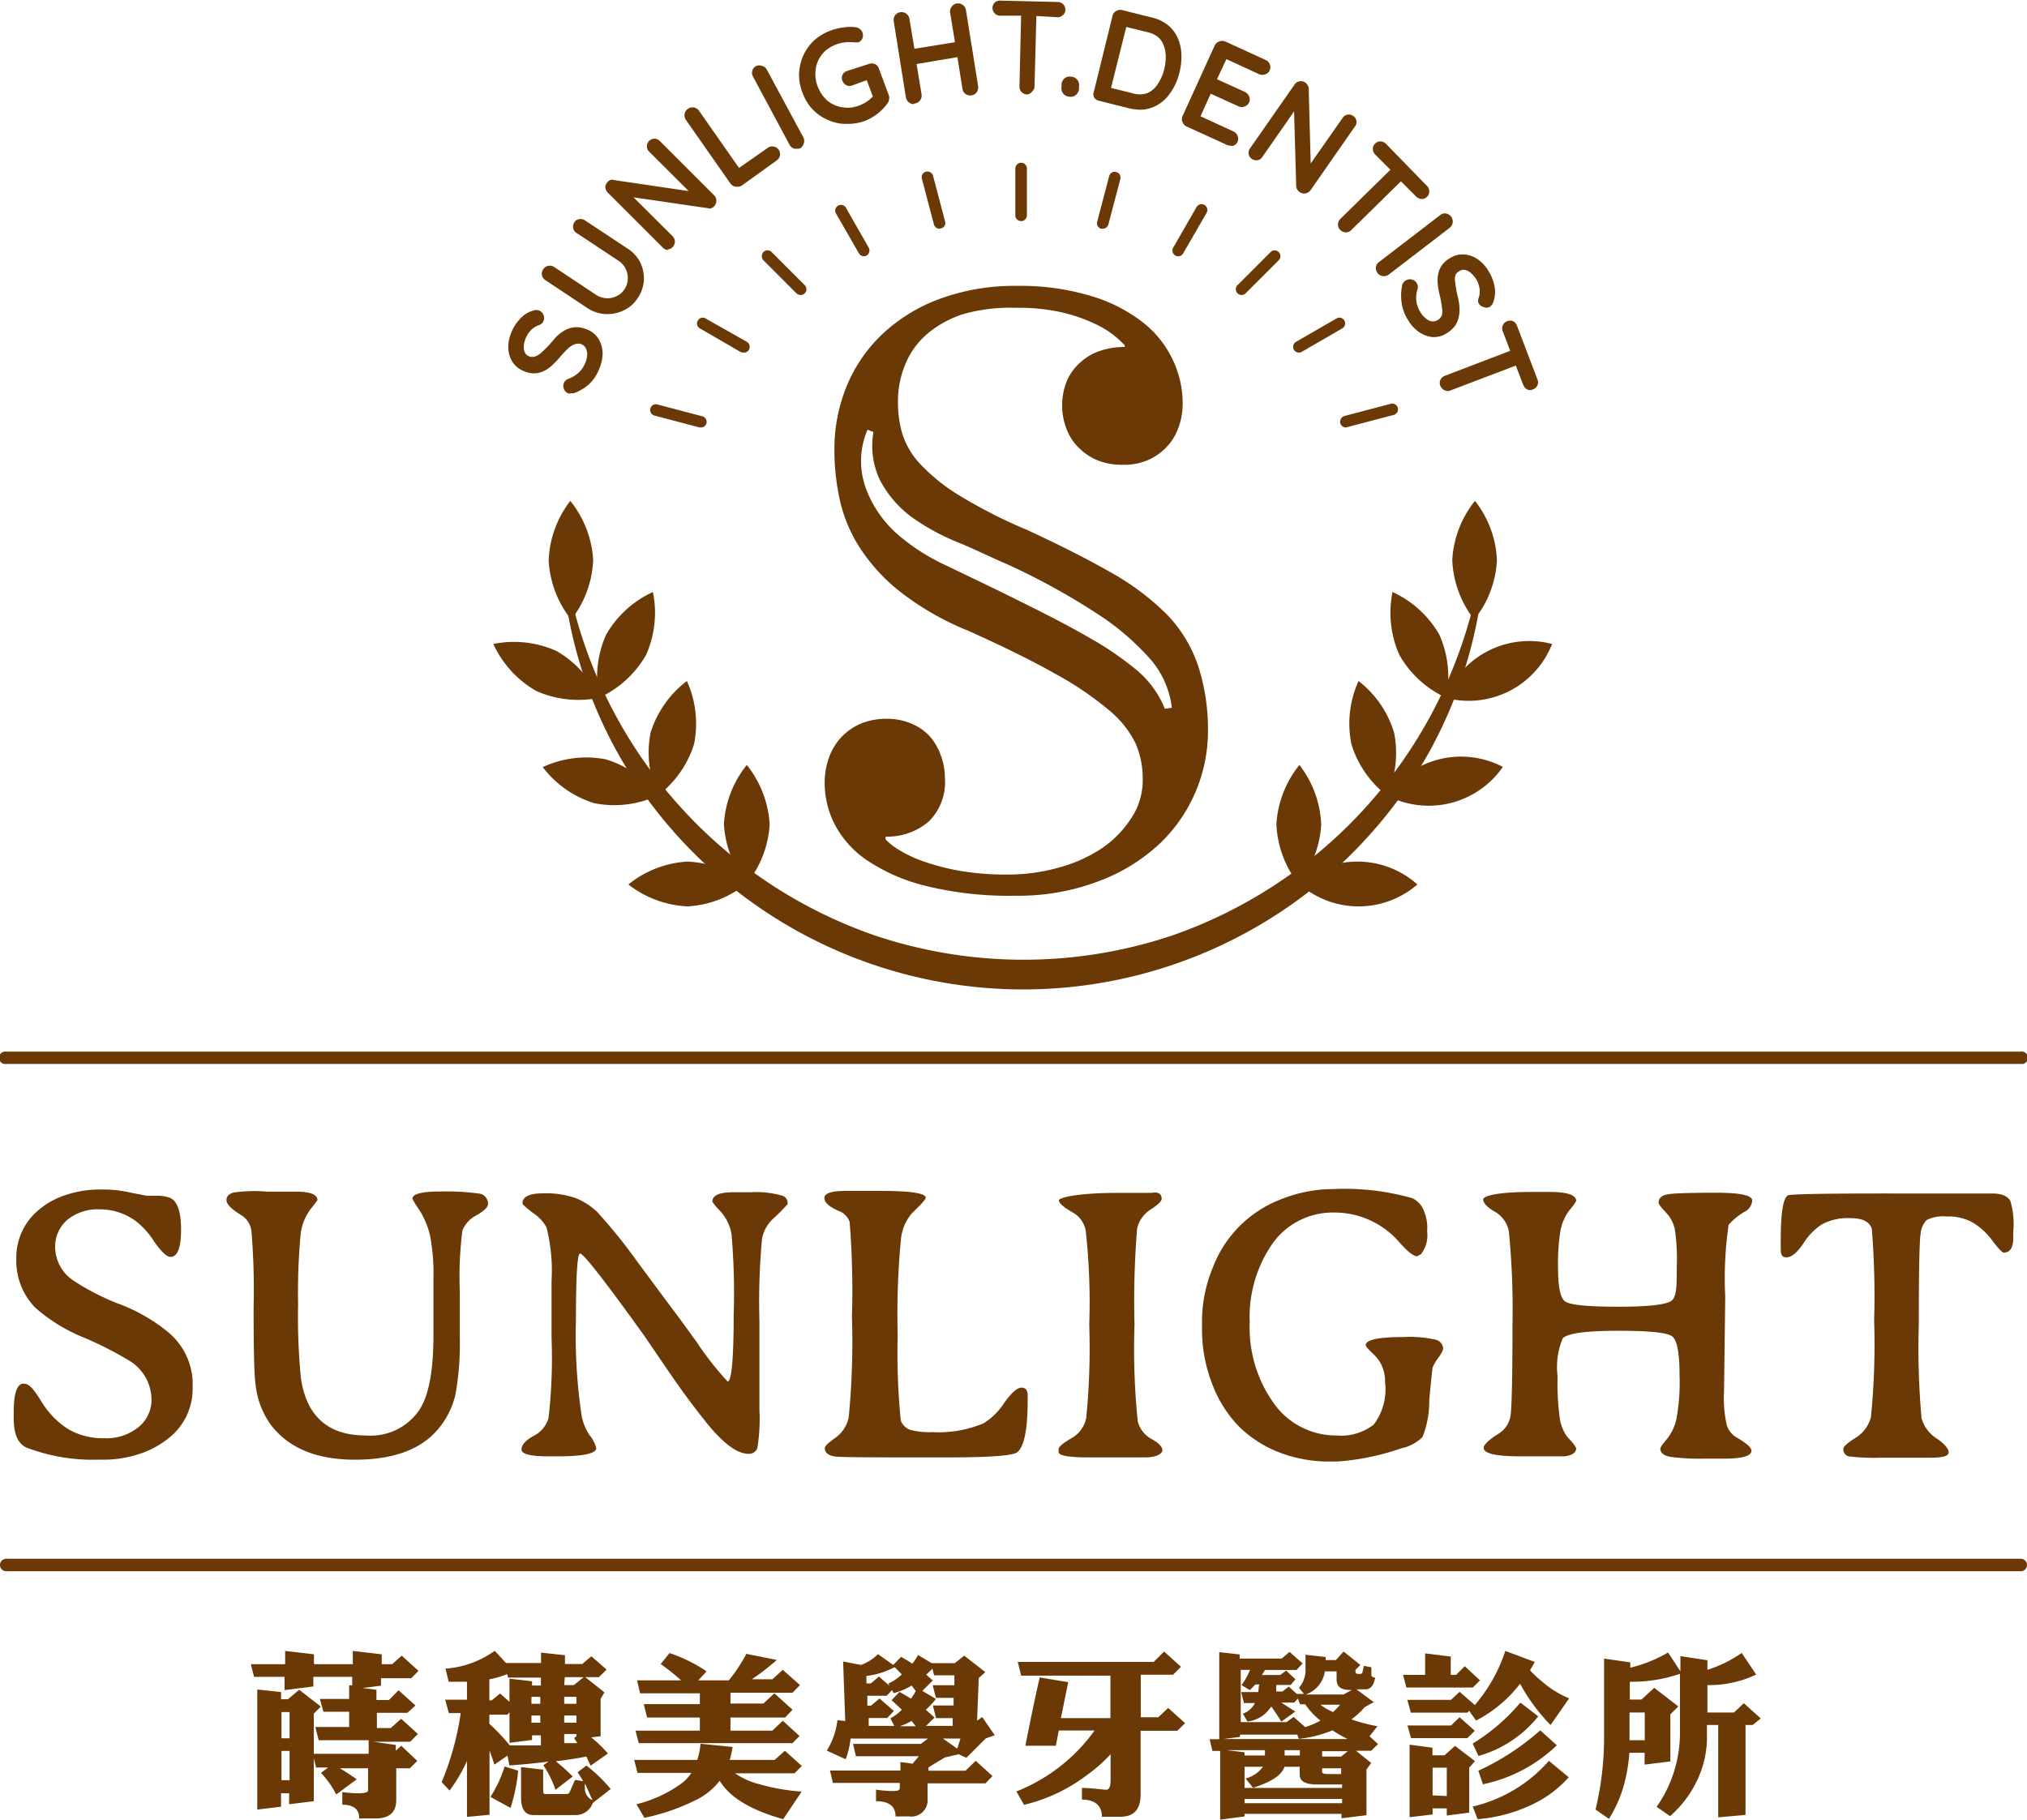 <svg xmlns="http://www.w3.org/2000/svg" viewBox="0 0 133 119.41"><title>蒔穗logo</title><path d="M6.54,86.16a3.17,3.17,0,0,0-2.1.67,2.32,2.32,0,0,0-.82,1.88,2.67,2.67,0,0,0,1.22,2.14,15.61,15.61,0,0,0,3,1.53,11.36,11.36,0,0,1,3.12,1.78,4.47,4.47,0,0,1,1.68,3.24v.45A4.12,4.12,0,0,1,11,101.23a6,6,0,0,1-1.91,1,7.54,7.54,0,0,1-2.28.36H6.31a12.14,12.14,0,0,1-4.53-.78c-.58-.23-.88-.87-.88-1.92v-.44c0-1.23.22-1.85.64-1.85s.69.4,1.19,1.19a5.53,5.53,0,0,0,1.74,1.79,4.5,4.5,0,0,0,2.38.6,3.32,3.32,0,0,0,2.24-.73,2.29,2.29,0,0,0,.85-1.81,3,3,0,0,0-1.38-2.5,23.28,23.28,0,0,0-2.95-1.52,11.23,11.23,0,0,1-3.29-2,4.4,4.4,0,0,1-1.25-3.18,4.06,4.06,0,0,1,1.34-3.13,5.19,5.19,0,0,1,1.84-1.07,7,7,0,0,1,2.26-.38H7a7.87,7.87,0,0,1,1.36.16l.44.09.84.16.38,0h.38a2.4,2.4,0,0,1,.74.13c.49.2.74.89.74,2.09s-.23,1.79-.7,1.79c-.24,0-.59-.33-1.06-1a5.22,5.22,0,0,0-1.24-1.37A4,4,0,0,0,6.54,86.16Z" transform="translate(0 -6.8)" fill="#6a3906"/><path d="M16.64,92.61a46.65,46.65,0,0,0-.14-5,1.43,1.43,0,0,0-.64-1.05c-.69-.42-1-.74-1-1s.15-.4.45-.5A9.71,9.71,0,0,1,17.53,85h1.91c.92,0,1.39.19,1.39.56,0,0-.16.22-.47.61a3.42,3.42,0,0,0-.64,1.68,42,42,0,0,0-.16,4.58,40.94,40.94,0,0,0,.18,4.77C20.09,99.71,21.5,101,24,101a3.86,3.86,0,0,0,3.53-1.7c.61-.94.91-2.56.91-4.88l0-1V90.7a13.1,13.1,0,0,0-.23-2.85,5.55,5.55,0,0,0-.69-1.64,6.43,6.43,0,0,1-.46-.74c0-.32.61-.48,1.84-.48a16.09,16.09,0,0,1,2.49.13.67.67,0,0,1,.63.7c0,.19-.25.44-.75.73a1.92,1.92,0,0,0-.93,1,23.84,23.84,0,0,0-.17,4l0,3a19.12,19.12,0,0,1-.28,3.73,5.36,5.36,0,0,1-1.15,2.31c-1.12,1.33-2.93,2-5.45,2s-4.35-.76-5.52-2.29a5.47,5.47,0,0,1-1-2.64C16.68,97.09,16.64,95.42,16.64,92.61Z" transform="translate(0 -6.8)" fill="#6a3906"/><path d="M49.83,99.33a11.85,11.85,0,0,1-.14,2.51.58.58,0,0,1-.61.36c-.69,0-1.55-.63-2.6-1.88l-.37-.47c-.8-1-1.57-2.07-2.32-3.17l-1.53-2.24q-3.87-5.39-4.2-5.38c-.18,0-.27,1.46-.27,4.4a35.33,35.33,0,0,0,.37,6.22A3.34,3.34,0,0,0,38.7,101a2.09,2.09,0,0,1,.42.83c0,.36-.85.54-2.54.54H36c-1.19,0-1.78-.15-1.78-.45s.26-.59.77-.88a1.9,1.9,0,0,0,1-1.18,34.32,34.32,0,0,0,.2-5.26l0-1.87V90.85a11.58,11.58,0,0,0-.33-3.5,2.57,2.57,0,0,0-.86-.93c-.48-.37-.72-.58-.72-.65,0-.44.46-.66,1.36-.66a5.9,5.9,0,0,1,2.15.32,4.4,4.4,0,0,1,1.4.91,34.6,34.6,0,0,1,2.63,3.26q2,2.7,2.81,3.78l1.06,1.46a21.21,21.21,0,0,0,2.05,2.62c.26,0,.4-1.46.4-4.38A45,45,0,0,0,48,87.8a3,3,0,0,0-.72-1.5,4.33,4.33,0,0,1-.54-.64c0-.41.44-.62,1.34-.62h1.19a6,6,0,0,1,2.11.24.53.53,0,0,1,.3.54,13,13,0,0,1-1,1A2.44,2.44,0,0,0,50,88.08a44.89,44.89,0,0,0-.17,5.42l0,2.44Z" transform="translate(0 -6.8)" fill="#6a3906"/><path d="M62.19,102.44h-.37l-.38,0H59.57q-4.45,0-4.8-.06c-.43-.07-.65-.26-.65-.55,0-.13.23-.35.68-.67a2.16,2.16,0,0,0,.89-1.37,52.07,52.07,0,0,0,.21-6.59A57.39,57.39,0,0,0,55.75,87a1.16,1.16,0,0,0-.73-.74c-.62-.27-.93-.55-.93-.85s.47-.46,1.41-.46h.75l.36,0h1.13c2,0,3,.15,3,.45,0,.1-.3.44-.89,1a3.06,3.06,0,0,0-.73,1.67,51.87,51.87,0,0,0-.22,6.31A46.26,46.26,0,0,0,59.1,100a1,1,0,0,0,.74.66,5,5,0,0,0,1.37.12,7.53,7.53,0,0,0,3.33-.58,4.32,4.32,0,0,0,1.35-1.34c.49-.68.86-1,1.14-1s.4.18.4.53v.32c0,1.84-.22,3-.67,3.38C66.51,102.32,65,102.44,62.19,102.44Z" transform="translate(0 -6.8)" fill="#6a3906"/><path d="M76.22,85.47c0,.16-.24.39-.72.7a2,2,0,0,0-.89,1.26,58.85,58.85,0,0,0-.17,6.31,46.9,46.9,0,0,0,.21,6.31,1.82,1.82,0,0,0,.92,1.19c.47.26.7.51.7.73s-.38.47-1.14.47l-.27,0H73.7l-.55,0H71.46c-1.36,0-2-.12-2-.36v-.18c0-.15.27-.39.81-.7a2,2,0,0,0,1-1.33,46.59,46.59,0,0,0,.2-6.14,42.66,42.66,0,0,0-.23-6.15,1.72,1.72,0,0,0-.76-1.16c-.68-.38-1-.66-1-.85s1.3-.49,3.88-.49l1.38,0h.81C76,85,76.22,85.14,76.22,85.47Z" transform="translate(0 -6.8)" fill="#6a3906"/><path d="M87.47,84.83a16.31,16.31,0,0,1,5.17.59,1.45,1.45,0,0,1,.67.59,2.87,2.87,0,0,1,.33,1.6,2,2,0,0,1-.41,1.5l-.25.13c-.23,0-.6-.29-1.12-.87a5.63,5.63,0,0,0-4.34-2,4.85,4.85,0,0,0-4,2A8.43,8.43,0,0,0,82,93.57a8.52,8.52,0,0,0,1.58,5.32A5,5,0,0,0,87.71,101a3.46,3.46,0,0,0,2.42-.71,3.81,3.81,0,0,0,.75-2.78,2.51,2.51,0,0,0-.38-1.4,3.43,3.43,0,0,0-.49-.55c-.26-.25-.4-.42-.4-.48,0-.36.83-.54,2.47-.54a7.84,7.84,0,0,1,2.1.17.63.63,0,0,1,.51.63,2.2,2.2,0,0,1-.32.57,3,3,0,0,0-.38.65c0,.11-.1.82-.21,2.15a6.43,6.43,0,0,1-.44,2.39,2.76,2.76,0,0,1-1.39.74,16.25,16.25,0,0,1-4.2.87h-.51a9.13,9.13,0,0,1-3.31-.6,7.84,7.84,0,0,1-2.64-1.7,8.12,8.12,0,0,1-1.76-2.81A9.78,9.78,0,0,1,78.87,94V93.5a9.18,9.18,0,0,1,.7-3.5A7.75,7.75,0,0,1,84,85.52,9.3,9.3,0,0,1,87.47,84.83Z" transform="translate(0 -6.8)" fill="#6a3906"/><path d="M114.92,102c0,.35-.6.52-1.81.52H111.9a14.74,14.74,0,0,1-2.32-.12c-.43-.09-.64-.27-.64-.54,0-.08.14-.28.42-.61a3.16,3.16,0,0,0,.63-1.3A13.2,13.2,0,0,0,110.2,97c0-1.37-.15-2.19-.44-2.47s-1.49-.4-3.58-.4-3.3.16-3.64.49a4.85,4.85,0,0,0-.34,2.49,16.33,16.33,0,0,0,.16,2.86,2.87,2.87,0,0,0,.42,1.05l.25.29a2,2,0,0,1,.39.52c0,.3-.26.48-.79.54q-.34,0-2.82,0c-1.64,0-2.46-.18-2.46-.56,0-.2.32-.52,1-.94a1.7,1.7,0,0,0,.76-1.15c.08-.48.13-2.49.13-6A51.76,51.76,0,0,0,99,87.58a1.92,1.92,0,0,0-.94-1.28c-.49-.28-.74-.55-.74-.79s1-.49,3.13-.49h1.22c1.17,0,1.75.2,1.75.59a3.52,3.52,0,0,1-.42.58,3.17,3.17,0,0,0-.6,1.31,13.31,13.31,0,0,0-.17,2.52c0,1.17.14,1.89.42,2.15s1.45.38,3.51.38,3.25-.14,3.55-.42.31-.94.31-2.23a13.3,13.3,0,0,0-.13-2.45,2.52,2.52,0,0,0-.41-.89l-.26-.29c-.26-.27-.39-.46-.39-.55,0-.32.23-.5.69-.56s1.48-.09,3.07-.09,2.38.17,2.38.51a.88.88,0,0,1-.45.71,4.14,4.14,0,0,0-1.1.89,24.7,24.7,0,0,0-.22,4.74l-.08,6.19a7.85,7.85,0,0,0,.19,2.24,1.44,1.44,0,0,0,.62.77C114.6,101.51,114.92,101.79,114.92,102Z" transform="translate(0 -6.8)" fill="#6a3906"/><path d="M132.1,87.64V88c0,.68-.21,1-.62,1-.12,0-.38-.29-.81-.86A4.25,4.25,0,0,0,129.39,87a3.27,3.27,0,0,0-1.66-.37,2.42,2.42,0,0,0-1.31.23,1.46,1.46,0,0,0-.4.91c-.08.46-.12,2.46-.12,6a51.31,51.31,0,0,0,.18,6.09,2.31,2.31,0,0,0,1,1.34c.52.36.78.67.78.91s-.39.35-1.18.35h-2.08l-1.22,0a13.87,13.87,0,0,1-2-.08.46.46,0,0,1-.43-.51q0-.21.81-.72a2.26,2.26,0,0,0,1-1.36,48.08,48.08,0,0,0,.21-6.34,55.48,55.48,0,0,0-.15-6c-.14-.47-.6-.71-1.4-.71a3.61,3.61,0,0,0-1.85.39,4,4,0,0,0-1.25,1.28c-.41.6-.77.9-1.11.9s-.37-.23-.37-.69v-.37c0-1.8.15-2.81.46-3q.18-.14,7.41-.13l6,0c.63,0,1,.16,1.2.49A5.46,5.46,0,0,1,132.1,87.64Z" transform="translate(0 -6.8)" fill="#6a3906"/><path d="M26.36,115.45l1.1,1-.48.48H25v.49l-1.21.15.91.12v.67h.82l.63-.64,1.11,1-.53.48h-2v1h.91l.68-.61,1.1,1-.51.51H24.51l1.46.21v.37l.36-.32,1.05,1-.49.48H26v2.08c0,.8-.45,1.21-1.34,1.21H23.57q0-.9-1.11-.9l0-.83a7.6,7.6,0,0,0,1,.08c.45,0,.69-.05.69-.19v-1.45H22.3q.45.27,1.11.72l-1.35,1a5.93,5.93,0,0,0-1-1.42l.47-.35h-.79l-.15-.61V125l-1.62.2v-.72h-.53v.88l-1.56.19v-7.88l1.56.17v.47h.45l.74-.62,1.42,1.1-.46.46v2.64h3.6V121H20.91l-.22-.87h2.22v-1H21.22l-.23-.84h1.92v-.89l.2,0v-.56H20.56v.63l-1.89.24v-.87h-2l-.21-.83h2.25v-.87l1.89.22v.65h2.55v-.87l1.9.22v.65h.68ZM19,120.87v-1.72h-.53v1.72Zm0,2.75V121.7h-.53v1.92Z" transform="translate(0 -6.8)" fill="#6a3906"/><path d="M38.8,115.49l1,.87-.5.5h-.9l1.26,1-.25.42v2.46l-.62.07a8.58,8.58,0,0,1,1.1,1.06l-1.14.8c-.1-.22-.19-.42-.28-.6-.66.13-1.32.23-2,.31a12.71,12.71,0,0,1,1.11,1l-1.13.87a7.09,7.09,0,0,0-.8-1.61l.34-.24c-.86.11-1.72.2-2.57.25l-.12-.64-.86.59c-.1-.31-.2-.61-.32-.91v4.2l-1.48.14v-3.67a10.35,10.35,0,0,1-1.14,1.94l-.52-.55a18.89,18.89,0,0,0,1.25-4.53h-.78l-.24-.88h1.43v-1.18c-.38,0-.78,0-1.2,0l-.21-.86a6.27,6.27,0,0,0,3.23-1.17l.74.8h2.3v-.68l1.57.17V116H38.2ZM32.11,117v1.38h.16l.54-.45.62.55v-1.52l1.48.17v.28h.58v-.52H33.34l-.06-.23A5.91,5.91,0,0,1,32.11,117Zm1.32,4.34,2.06,0v-.66h-.58v.3l-1.48.19v-2l-.14.15H32.11v.6A14.11,14.11,0,0,1,33.43,121.31ZM34,123a11.52,11.52,0,0,1-.5,2.44l-1.32-.72a8.25,8.25,0,0,0,.93-2Zm1.64-.07v1.31c0,.19,0,.29.16.29h1.22c.19,0,.3,0,.36-.13l.35-.8.53.09c-.11-.21-.24-.4-.36-.59l.58-.44a10.59,10.59,0,0,1,1.59,1.54l-1.18.92a1.17,1.17,0,0,1-1.11.79H35c-.52,0-.79-.36-.81-1.06v-2.09Zm-.19-4.32v-.46h-.58v.46Zm0,1.24v-.47h-.58v.47Zm1.57-2.47h.63l.65-.52H37.06Zm0,1.23h.8v-.46h-.8Zm0,1.24h.8v-.47h-.8Zm.65,1,.15-.1v-.16h-.8v.6c.28,0,.57,0,.86,0Zm.71,3a1.27,1.27,0,0,0,0,.32.79.79,0,0,0,.5.76C38.72,124.6,38.57,124.24,38.42,123.92Z" transform="translate(0 -6.8)" fill="#6a3906"/><path d="M51.5,121.69l1.11,1-.48.48h-3.9a4.89,4.89,0,0,0,1.54.7,13.75,13.75,0,0,0,2.83.5l-1.21,1.81c-2.11-.59-3.5-1.42-4.17-2.52A4.42,4.42,0,0,1,45.5,125a13.59,13.59,0,0,1-3.22,1.09l-.52-.89a8.4,8.4,0,0,0,3-1.4,2.53,2.53,0,0,0,.6-.66H41.83l-.22-.85h4.14a4.33,4.33,0,0,0,.21-1.06l2.11.21a6.66,6.66,0,0,1-.19.85h2.95Zm-.14-5.31,1.13,1-.49.5H47.93v.71h2.16l.72-.67L52,119l-.49.51H47.93v.86h2.75l.68-.65,1.1,1-.46.47H41.91l-.21-.82h4.22v-.86H42.46l-.22-.88h3.68v-.71H42l-.2-.85h2.89A13.83,13.83,0,0,0,43.35,116l.58-.72a9.82,9.82,0,0,1,2.43,1.2l-.54.59h2a10.08,10.08,0,0,0,1.15-1.74l2,.4A15.26,15.26,0,0,1,49.33,117h1.35Z" transform="translate(0 -6.8)" fill="#6a3906"/><path d="M56.5,116.06a3.16,3.16,0,0,0,1.11-.71l1,.71.51-.53a7.66,7.66,0,0,1,.74.45,5.13,5.13,0,0,0,.38-.57l.89.53v0h1.52l.62-.49,1.38,1.08-.43.39-.11,2.79.34-.23.82,1.19-.59.21-1.27,1.27-.51-.23-.91.21-1.07.65V123h2.43l.67-.65,1.1,1-.46.48H60.86v1A1.07,1.07,0,0,1,59.65,126h-.89c0-.67-.43-1-1.28-1l0-.76a6.92,6.92,0,0,0,1.18.09c.26,0,.38-.06.38-.2v-.33H54.65l-.19-.81h4.62v-.56l.8.11.41-.49H56.16l-.19-.81h4.45l.47-.35H55.81a5.53,5.53,0,0,1-.32,1.36l-1.24-.57a4.94,4.94,0,0,0,.7-2l.51.06-.14-3.91Zm2.2.14a5.1,5.1,0,0,1-1.85.58l0,.49h.29l.53-.45.69.6-.07-.14a3.2,3.2,0,0,0,.88-.6Zm-.52,1.88H56.91l0,.65h.24l.56-.47.94.82-.44.46H57l0,.52h1.68l-.26-.5a2.82,2.82,0,0,0,.75-.56c-.23-.23-.46-.44-.67-.63l.52-.54c.26.14.51.29.75.44a3.84,3.84,0,0,0,.32-.5c-.09-.11-.19-.24-.27-.36a4.51,4.51,0,0,1-1.19.5l-.1-.2Zm.91,2h1l-.28-.35A3.34,3.34,0,0,1,59.09,120.06Zm2.11-3-.68.68.89.53a5.75,5.75,0,0,1-.66.71l.57.51-.56.55h1.75l0-.51H61.42l-.21-.83h1.36l0-.5H61.41l-.21-.83h1.42l0-.65H61.29l-.11-.44a3.68,3.68,0,0,1-.41.39Zm1.61,4.47.21-.66H61.87Z" transform="translate(0 -6.8)" fill="#6a3906"/><path d="M76.38,115.18l1.11,1-.52.52H74.85v2.79H76l.65-.61,1.11,1-.52.5h-2.4v4.17c0,1-.45,1.47-1.33,1.47H72.3c0-.73-.44-1.11-1.31-1.13l0-.76c.54,0,1.07.08,1.59.12.18,0,.29-.19.29-.61v-1.72a10,10,0,0,1-1.49,1.32,11.1,11.1,0,0,1-4.19,2l-.5-.88a11.53,11.53,0,0,0,5.13-4H69.47l-.19,1h-2c.34-1.74.65-3.23.94-4.48l1.87.31-.48,2.36h3.25v-2.79H67l-.22-.9H75.7Z" transform="translate(0 -6.8)" fill="#6a3906"/><path d="M90.38,120.08l-.52.66.56.51-.45.44h-1l1,.8-.31.43v3l-1.64.2v-.29H81.66V126l-1.6.21v-4.51h-.51l-.18-.77H80v-5.71l1.34.15v.27H84.1l.51-.44.86.76-.4.43H83q-.1.18-.21.33H84l.39-.29L85,117l-.31.37h-.95c0,.16,0,.3,0,.43h.41l.41-.32.53.48h.47l-.33-.4a1.79,1.79,0,0,0,.43-1.27v-.9l1.32.15v.2h.67l.51-.56,1.1.88-.32.32v.12q0,.15.21.15c.15,0,.23,0,.25-.13l.09-.4.49.09c0,.21,0,.37,0,.49s.08.17.25.2c-.09.51-.31.76-.63.76H89l1.14.84-.6.33a5,5,0,0,1-.87.8A11,11,0,0,0,90.38,120.08Zm-2.95.27a8,8,0,0,1-2.21.56l-.1-.28H81.36v.15l-1.08.14h8.14A9,9,0,0,1,87.43,120.35ZM83,122v-.35H80.47l1.19.14V122Zm-.34-4.66h-.29l-.36.37-.55-.33a4.46,4.46,0,0,0,.56-1h-.61v3.43h3l.47-.34.76.67a5.44,5.44,0,0,0,1-.43,4.66,4.66,0,0,1-1-1.07h-.34l-.14-.38-.24.27h-.85l.92.59-.92.66c-.22-.37-.44-.69-.66-1,0,.06-.08.1-.1.14a2.07,2.07,0,0,1-1.46.85l-.3-.51a1.42,1.42,0,0,0,.79-.7s0,0,0,0h-.72l-.18-.72h1.12C82.58,117.67,82.59,117.53,82.61,117.38Zm5.4,6.79v-.23H86.4c-.75,0-1.12-.21-1.12-.63v-.53h-1c-.19.57-.88,1-2.06,1.38l-.49-.61a2.07,2.07,0,0,0,1.14-.77H81.66v1.39Zm0,1v-.28H81.66v.28ZM84.29,122h1v-.35h-1ZM88.15,118l.55-.3h-.11c-.61,0-.89-.22-.89-.69v-.53h-.77A1.88,1.88,0,0,1,85.66,118Zm-.71,1.17a4.58,4.58,0,0,0,.49-.5H86.64A4.19,4.19,0,0,0,87.44,119.14Zm-.69,2.9H88l.43-.35H86.75Zm0,1c0,.1.12.15.4.15H88v-.38H86.75Z" transform="translate(0 -6.8)" fill="#6a3906"/><path d="M95.19,115.51v1.2h.35l.57-.57,1,.93-.47.47H92.28l-.22-.83h1.45V115.3Zm5.51.35c-.1.2-.21.38-.31.55a7.24,7.24,0,0,0,.82.76,6.29,6.29,0,0,0,1.75,1.08L101.74,120a11.93,11.93,0,0,1-2-2.71,8.67,8.67,0,0,1-2.89,2.42l-.45-.64-.12.12H92.57l-.23-.84h2.87l.56-.53,1,.87a10.48,10.48,0,0,0,2-3.55Zm-4.93,3.63,1,.89-.49.48H92.58l-.23-.83h2.86Zm-1.78,2v.5h.79l.69-.62,1.31,1-.38.43v2.95l-1.47.19v-.47H94v.4l-1.51.18v-4.76Zm.94,3.17V122.8H94v1.82Zm6-5.23a7.66,7.66,0,0,1-3.92,2.6l-.38-.81a13,13,0,0,0,3.13-2.69Zm2,4a7.45,7.45,0,0,1-2.6,1.88,10.12,10.12,0,0,1-3.38.87l-.32-.83a9.48,9.48,0,0,0,5-3Zm-.78-2.1a9.9,9.9,0,0,1-4.85,2.56L97,123a16.4,16.4,0,0,0,4.06-2.65Z" transform="translate(0 -6.8)" fill="#6a3906"/><path d="M106.57,123.88a8.54,8.54,0,0,1-1,2.28l-.88-.61a20.26,20.26,0,0,0,.56-4.91v-5l1.72.25v.35a9.11,9.11,0,0,0,2.48-1l.81,1.24v-1l1.77.27v.63a8.29,8.29,0,0,0,2.25-1.11l.95,1.42a7.11,7.11,0,0,1-3.2.69v1.8h1.74l.65-.61,1.11,1L115,120h-.47v5.9l-1.79.16V120H112v.56a6.62,6.62,0,0,1-.68,3.15,7.23,7.23,0,0,1-1.74,2.27l-.88-.61a8.46,8.46,0,0,0,1.53-4.9v-3.83a9.67,9.67,0,0,1-3.29.52v1.17h.76l.84-.77,1.58,1.22-.52.52v3.09l-1.69.21v-.78h-1A11,11,0,0,1,106.57,123.88Zm1.35-4.7h-1V121h1Z" transform="translate(0 -6.8)" fill="#6a3906"/><path d="M132.59,76.62H.41a.41.41,0,1,1,0-.81H132.59a.41.41,0,1,1,0,.81Z" transform="translate(0 -6.8)" fill="#6a3906"/><path d="M132.59,109.91H.41A.41.41,0,0,1,0,109.5a.41.41,0,0,1,.41-.41H132.59a.41.41,0,0,1,.41.41A.41.41,0,0,1,132.59,109.91Z" transform="translate(0 -6.8)" fill="#6a3906"/><path d="M39.07,30.88a2.66,2.66,0,0,1-.59.89,2.9,2.9,0,0,1-.89.54.17.17,0,0,1-.1,0,.15.15,0,0,1-.11,0,.27.27,0,0,1-.14-.32.24.24,0,0,1,.15-.13,2.23,2.23,0,0,0,.74-.45,2,2,0,0,0,.5-.71,1.92,1.92,0,0,0,.16-.67,1.17,1.17,0,0,0-.13-.57.82.82,0,0,0-.41-.37.9.9,0,0,0-.62-.05,1.56,1.56,0,0,0-.55.34,4.8,4.8,0,0,0-.53.56q-.22.26-.45.48a2,2,0,0,1-.48.36,1.21,1.21,0,0,1-.55.16,1.43,1.43,0,0,1-.64-.14,1.34,1.34,0,0,1-.6-.5,1.52,1.52,0,0,1-.22-.78,2.28,2.28,0,0,1,.21-1,2.62,2.62,0,0,1,.5-.77,1.56,1.56,0,0,1,.7-.44.35.35,0,0,1,.26,0,.22.22,0,0,1,.12.13.23.23,0,0,1,0,.2.17.17,0,0,1-.1.1,1.38,1.38,0,0,0-.41.19,1.75,1.75,0,0,0-.37.35,1.68,1.68,0,0,0-.27.45,1.82,1.82,0,0,0-.16.66,1,1,0,0,0,.12.56.86.86,0,0,0,1,.4,1.35,1.35,0,0,0,.53-.32c.16-.15.33-.32.5-.5a5.87,5.87,0,0,1,.46-.52,2.26,2.26,0,0,1,.5-.39,1.45,1.45,0,0,1,.57-.17,1.61,1.61,0,0,1,.7.15,1.24,1.24,0,0,1,.58.5,1.59,1.59,0,0,1,.23.79A2.27,2.27,0,0,1,39.07,30.88Z" transform="translate(0 -6.8)" fill="#6a3906"/><path d="M37.47,32.61a.48.48,0,0,1-.2,0,.53.53,0,0,1-.27-.28.55.55,0,0,1,0-.4.51.51,0,0,1,.29-.27,2,2,0,0,0,.67-.4,1.72,1.72,0,0,0,.43-.62,1.58,1.58,0,0,0,.14-.57.85.85,0,0,0-.1-.43.6.6,0,0,0-.27-.25.63.63,0,0,0-.44,0,1.23,1.23,0,0,0-.45.28,6.54,6.54,0,0,0-.5.53,5.64,5.64,0,0,1-.47.5,2.27,2.27,0,0,1-.54.41,1.57,1.57,0,0,1-.67.19,1.64,1.64,0,0,1-.75-.16,1.52,1.52,0,0,1-.72-.6,1.81,1.81,0,0,1-.27-.93,2.51,2.51,0,0,1,.23-1.06,2.63,2.63,0,0,1,.56-.84,1.74,1.74,0,0,1,.82-.52.56.56,0,0,1,.44,0,.51.51,0,0,1,.26.28.55.55,0,0,1,0,.4.47.47,0,0,1-.25.25,1.09,1.09,0,0,0-.36.17,1.41,1.41,0,0,0-.31.29,1.6,1.6,0,0,0-.23.38,1.58,1.58,0,0,0-.14.57.79.79,0,0,0,.08.42.51.51,0,0,0,.28.24.6.6,0,0,0,.39,0,1.15,1.15,0,0,0,.42-.27c.16-.14.33-.31.49-.48s.3-.36.46-.53a2.79,2.79,0,0,1,.56-.43,1.72,1.72,0,0,1,.7-.21,2,2,0,0,1,.82.17,1.57,1.57,0,0,1,.71.61,1.89,1.89,0,0,1,.26.92A2.6,2.6,0,0,1,39.32,31h0a2.64,2.64,0,0,1-.66,1,3,3,0,0,1-1,.6.38.38,0,0,1-.17,0Zm1.6-1.73h0Z" transform="translate(0 -6.8)" fill="#6a3906"/><path d="M37.91,21.54a.23.23,0,0,1,.15-.11.23.23,0,0,1,.18.05L41,23.3a2.11,2.11,0,0,1,.95,1.86,2,2,0,0,1-.34,1,2.07,2.07,0,0,1-.83.73,2.11,2.11,0,0,1-1.05.21,2,2,0,0,1-1-.36L35.93,25a.24.24,0,0,1,0-.35.24.24,0,0,1,.14-.1.26.26,0,0,1,.19,0L39,26.37a1.57,1.57,0,0,0,.81.27,1.59,1.59,0,0,0,.81-.16,1.5,1.5,0,0,0,.63-.54,1.65,1.65,0,0,0,.1-1.61,1.52,1.52,0,0,0-.57-.64L38,21.87a.25.25,0,0,1-.1-.15A.2.2,0,0,1,37.91,21.54Z" transform="translate(0 -6.8)" fill="#6a3906"/><path d="M39.85,27.41h-.14a2.45,2.45,0,0,1-1.18-.4l-2.75-1.83a.5.5,0,0,1-.13-.72.49.49,0,0,1,.31-.21.51.51,0,0,1,.4.07l2.74,1.82a1.35,1.35,0,0,0,.68.23,1.27,1.27,0,0,0,.68-.14,1.21,1.21,0,0,0,.51-.44,1.27,1.27,0,0,0,.22-.66,1.36,1.36,0,0,0-.14-.69,1.31,1.31,0,0,0-.47-.53l-2.75-1.82a.5.5,0,0,1-.22-.31.51.51,0,0,1,.07-.38h0a.43.43,0,0,1,.33-.22.49.49,0,0,1,.37.08l2.75,1.82A2.38,2.38,0,0,1,42,24a2.49,2.49,0,0,1,.25,1.17,2.35,2.35,0,0,1-.4,1.18,2.22,2.22,0,0,1-.93.82A2.37,2.37,0,0,1,39.85,27.41Zm-1.94-5.87.23.15Z" transform="translate(0 -6.8)" fill="#6a3906"/><path d="M42.76,16.2a.23.23,0,0,1,.16-.07.26.26,0,0,1,.16.07l3.6,3.6a.25.25,0,0,1,.08.19.26.26,0,0,1-.07.17l-.09.06-.1,0-5.9-.87,0-.15L44,22.56a.2.2,0,0,1,.06.15.21.21,0,0,1-.07.16.26.26,0,0,1-.16.07.26.26,0,0,1-.15-.07l-3.62-3.62a.25.25,0,0,1-.08-.17.23.23,0,0,1,.08-.16l.08-.06a.21.21,0,0,1,.11,0l5.83.86,0,.15-3.35-3.34a.25.25,0,0,1-.06-.16A.21.21,0,0,1,42.76,16.2Z" transform="translate(0 -6.8)" fill="#6a3906"/><path d="M43.83,23.21h0a.53.53,0,0,1-.33-.15l-3.62-3.62a.53.53,0,0,1-.16-.39.52.52,0,0,1,.16-.32.42.42,0,0,1,.15-.11.39.39,0,0,1,.28,0l4.88.72-2.6-2.59a.45.45,0,0,1-.14-.36.46.46,0,0,1,.14-.34.55.55,0,0,1,.36-.15.49.49,0,0,1,.34.15l3.6,3.6A.49.49,0,0,1,47,20a.51.51,0,0,1-.15.35.64.64,0,0,1-.16.11.38.38,0,0,1-.26,0l-4.86-.71,2.58,2.57a.51.51,0,0,1-.35.85Zm2.54-3.27.17,0-.16-.16A.19.19,0,0,1,46.37,19.94Zm-6-.81,0,.06,0-.05Zm2.44-2.93h0Z" transform="translate(0 -6.8)" fill="#6a3906"/><path d="M50.55,16.72a.25.25,0,0,1,.17,0,.18.18,0,0,1,.15.1.19.19,0,0,1,0,.18.24.24,0,0,1-.09.15l-2.33,1.63a.26.26,0,0,1-.19,0,.31.31,0,0,1-.15-.1L45.24,14.5a.22.22,0,0,1,0-.18.25.25,0,0,1,.11-.16.22.22,0,0,1,.18,0,.21.21,0,0,1,.16.1l2.86,4.09-.2,0Z" transform="translate(0 -6.8)" fill="#6a3906"/><path d="M48.35,19.05h-.1a.57.57,0,0,1-.32-.2L45,14.66a.54.54,0,0,1-.08-.39.52.52,0,0,1,.22-.33.52.52,0,0,1,.72.12l2.63,3.76,1.89-1.32a.46.46,0,0,1,.38-.08.5.5,0,0,1,.33.2.49.49,0,0,1,.08.39.48.48,0,0,1-.21.32L48.64,19A.52.52,0,0,1,48.35,19.05Zm2.2-2.33Z" transform="translate(0 -6.8)" fill="#6a3906"/><path d="M52.49,15.92a.21.21,0,0,1,0,.19.25.25,0,0,1-.11.15.26.26,0,0,1-.19,0,.26.26,0,0,1-.15-.12l-2.41-4.47a.26.26,0,0,1,0-.19.24.24,0,0,1,.13-.15.25.25,0,0,1,.19,0,.29.29,0,0,1,.15.12Z" transform="translate(0 -6.8)" fill="#6a3906"/><path d="M52.26,16.56l-.15,0a.57.57,0,0,1-.3-.25l-2.4-4.48a.5.5,0,0,1,.21-.7.52.52,0,0,1,.39,0,.46.46,0,0,1,.31.25l2.41,4.47v0a.53.53,0,0,1,0,.39.55.55,0,0,1-.24.3A.62.62,0,0,1,52.26,16.56Zm0-.53h0l.2-.11Z" transform="translate(0 -6.8)" fill="#6a3906"/><path d="M56.62,14.46a2.92,2.92,0,0,1-1.14.2,2.74,2.74,0,0,1-1.07-.24,2.91,2.91,0,0,1-1.48-1.64,2.85,2.85,0,0,1-.19-1.14,2.65,2.65,0,0,1,.89-2,3,3,0,0,1,1-.6,3.72,3.72,0,0,1,.8-.19,2.13,2.13,0,0,1,.76,0,.28.28,0,0,1,.11.05l.07.09a.27.27,0,0,1,0,.2.21.21,0,0,1-.12.11l-.07,0h-.08a2.64,2.64,0,0,0-.63,0,2.8,2.8,0,0,0-.67.15,2.4,2.4,0,0,0-1,.72,2.16,2.16,0,0,0-.48,1.09,2.61,2.61,0,0,0,.85,2.29,2.25,2.25,0,0,0,1.08.51A2.36,2.36,0,0,0,56.45,14a2.86,2.86,0,0,0,.64-.35,2.24,2.24,0,0,0,.49-.48l0,.17L57,11.64l.15.07-1.29.48a.25.25,0,0,1-.19,0,.22.22,0,0,1-.12-.13.21.21,0,0,1,0-.19.24.24,0,0,1,.14-.12l1.43-.53a.28.28,0,0,1,.18,0,.29.29,0,0,1,.13.14l.66,1.8a.25.25,0,0,1,0,.12.61.61,0,0,1,0,.12,3.56,3.56,0,0,1-.6.63A2.72,2.72,0,0,1,56.62,14.46Z" transform="translate(0 -6.8)" fill="#6a3906"/><path d="M55.56,14.93h-.09a2.87,2.87,0,0,1-1.17-.27,3,3,0,0,1-1-.7,3.23,3.23,0,0,1-.65-1.09,3.19,3.19,0,0,1-.22-1.24,3.28,3.28,0,0,1,.27-1.17,3.19,3.19,0,0,1,.71-1,3.28,3.28,0,0,1,1.08-.65,3.45,3.45,0,0,1,.87-.21,2.66,2.66,0,0,1,.85,0,.62.62,0,0,1,.23.12.52.52,0,0,1,.14.19.51.51,0,0,1,0,.42.47.47,0,0,1-.26.25l-.16,0h-.12a2.25,2.25,0,0,0-.58,0,1.87,1.87,0,0,0-.59.14,2.11,2.11,0,0,0-.92.63,2,2,0,0,0-.43,1,2.31,2.31,0,0,0,.13,1.12,2.4,2.4,0,0,0,.63.93,2,2,0,0,0,1,.44,2,2,0,0,0,1.1-.12,2.32,2.32,0,0,0,.58-.31,2.12,2.12,0,0,0,.31-.28l-.4-1.07-.93.34a.48.48,0,0,1-.39,0,.53.53,0,0,1-.27-.28.5.5,0,0,1,0-.41.51.51,0,0,1,.29-.25L57,11a.55.55,0,0,1,.4,0,.48.48,0,0,1,.26.28l.67,1.8a.49.49,0,0,1,0,.27.51.51,0,0,1-.09.22,3.33,3.33,0,0,1-1.53,1.18A3.33,3.33,0,0,1,55.56,14.93Z" transform="translate(0 -6.8)" fill="#6a3906"/><path d="M59.12,7.85a.24.24,0,0,1,.18,0,.23.23,0,0,1,.1.16l.8,5a.23.23,0,0,1-.05.18.21.21,0,0,1-.16.1.26.26,0,0,1-.19,0,.24.24,0,0,1-.09-.16l-.8-5A.23.23,0,0,1,59,8,.22.22,0,0,1,59.12,7.85Zm.35,2.47,3.74-.6.06.45-3.75.61ZM62.8,7.26a.24.24,0,0,1,.19,0,.25.25,0,0,1,.1.16l.8,5a.23.23,0,0,1,0,.18.2.2,0,0,1-.16.1.22.22,0,0,1-.18,0,.21.21,0,0,1-.1-.16l-.81-5a.23.23,0,0,1,0-.18A.23.23,0,0,1,62.8,7.26Z" transform="translate(0 -6.8)" fill="#6a3906"/><path d="M59.94,13.63a.46.46,0,0,1-.3-.11.52.52,0,0,1-.2-.33l-.8-5a.51.51,0,0,1,.44-.59h0a.49.49,0,0,1,.37.09.5.5,0,0,1,.22.34L60,10l2.66-.43-.32-1.94a.52.52,0,0,1,.11-.4.48.48,0,0,1,.33-.2h0a.51.51,0,0,1,.4.1.5.5,0,0,1,.2.33l.8,5a.61.61,0,0,1-.09.39.53.53,0,0,1-.73.12.48.48,0,0,1-.21-.34l-.33-2.08L60.14,11,60.47,13a.54.54,0,0,1-.1.39.53.53,0,0,1-.33.2Zm-.82-5.78,0,.27Zm3.68-.59h0Z" transform="translate(0 -6.8)" fill="#6a3906"/><path d="M65.62,7.52a.23.23,0,0,1-.17-.07.23.23,0,0,1-.06-.16.19.19,0,0,1,.07-.16.27.27,0,0,1,.17-.06l3.79.09a.2.2,0,0,1,.16.07.21.21,0,0,1,.07.17.19.19,0,0,1-.07.16.22.22,0,0,1-.17.05Zm1.77,5.17a.3.3,0,0,1-.18-.08.27.27,0,0,1-.06-.17l.12-5.07h.5l-.13,5.07a.26.26,0,0,1-.07.17A.29.29,0,0,1,67.39,12.69Z" transform="translate(0 -6.8)" fill="#6a3906"/><path d="M67.39,13s0,0,0,0a.54.54,0,0,1-.37-.17.51.51,0,0,1-.13-.35L67,7.83l-1.38,0a.48.48,0,0,1-.34-.14.5.5,0,0,1,0-.73.5.5,0,0,1,.34-.12h0l3.79.09a.5.5,0,0,1,.49.51.43.43,0,0,1-.18.37.48.48,0,0,1-.33.12h0L68,7.85l-.12,4.61a.44.44,0,0,1-.16.35A.49.49,0,0,1,67.39,13Zm2-5.62Zm-3.8,0Z" transform="translate(0 -6.8)" fill="#6a3906"/><path d="M70.11,12.87a.22.22,0,0,1-.19-.11.3.3,0,0,1,0-.23l0-.16a.3.3,0,0,1,.1-.22.28.28,0,0,1,.21-.05h.06a.24.24,0,0,1,.19.1.33.33,0,0,1,0,.23l0,.16a.35.35,0,0,1-.1.22.24.24,0,0,1-.21.06Z" transform="translate(0 -6.8)" fill="#6a3906"/><path d="M70.21,13.15h-.08l0-.28,0,.27a.52.52,0,0,1-.39-.23.58.58,0,0,1-.09-.41l0-.16a.56.56,0,0,1,.19-.39.52.52,0,0,1,.42-.12.55.55,0,0,1,.54.64l0,.16a.59.59,0,0,1-.18.38A.51.51,0,0,1,70.21,13.15Zm.05-1-.12.45v0h.06Z" transform="translate(0 -6.8)" fill="#6a3906"/><path d="M75.53,8.22a2.29,2.29,0,0,1,1,.47,2,2,0,0,1,.55.78,2.8,2.8,0,0,1,.2,1,3.77,3.77,0,0,1-.12,1.05,3.64,3.64,0,0,1-.59,1.29,2.2,2.2,0,0,1-1,.8,2.15,2.15,0,0,1-1.36,0l-2-.49a.22.22,0,0,1-.14-.11.2.2,0,0,1,0-.18L73.27,7.9a.29.29,0,0,1,.12-.15.2.2,0,0,1,.17,0Zm-1.32,4.93a1.79,1.79,0,0,0,1.13,0,1.84,1.84,0,0,0,.8-.67,3.31,3.31,0,0,0,.47-1.08,3.37,3.37,0,0,0,.11-.88,2.28,2.28,0,0,0-.14-.8,1.5,1.5,0,0,0-.45-.64,1.78,1.78,0,0,0-.79-.39l-1.69-.43.07-.05-1.17,4.63,0-.08Z" transform="translate(0 -6.8)" fill="#6a3906"/><path d="M74.82,14a3.22,3.22,0,0,1-.72-.09l-2-.5a.48.48,0,0,1-.32-.23.49.49,0,0,1,0-.39L73,7.83a.49.49,0,0,1,.24-.31.51.51,0,0,1,.38-.06l2,.5h0a2.52,2.52,0,0,1,1.06.53,2.23,2.23,0,0,1,.63.88,3,3,0,0,1,.21,1.06,4.41,4.41,0,0,1-.13,1.13,3.88,3.88,0,0,1-.63,1.38,2.49,2.49,0,0,1-1.1.89A2.21,2.21,0,0,1,74.82,14Zm-.54-1.09a1.55,1.55,0,0,0,1,0,1.53,1.53,0,0,0,.67-.57,3.14,3.14,0,0,0,.44-1,3.32,3.32,0,0,0,.1-.81,2,2,0,0,0-.12-.7A1.27,1.27,0,0,0,76,9.25a1.62,1.62,0,0,0-.67-.33L73.9,8.57l-1,4Zm-2,0h0ZM73.5,8V8l0,0Z" transform="translate(0 -6.8)" fill="#6a3906"/><path d="M80.28,9.78,82.94,11a.25.25,0,0,1,.12.13.25.25,0,0,1,0,.19.2.2,0,0,1-.13.12.23.23,0,0,1-.18,0l-2.49-1.14.13-.09-.93,2,0-.13,2.18,1a.3.3,0,0,1,.12.13.25.25,0,0,1,0,.19.22.22,0,0,1-.13.12.28.28,0,0,1-.18,0l-2.16-1,.1,0-1,2.08,0-.06,2.46,1.12a.24.24,0,0,1,.12.14.28.28,0,0,1,0,.18.24.24,0,0,1-.14.12.23.23,0,0,1-.18,0L78,14.85a.28.28,0,0,1-.12-.14.23.23,0,0,1,0-.18L80,9.9a.21.21,0,0,1,.14-.12A.19.19,0,0,1,80.28,9.78Z" transform="translate(0 -6.8)" fill="#6a3906"/><path d="M80.73,16.36a.54.54,0,0,1-.22-.05L77.85,15.1a.53.53,0,0,1-.26-.29.48.48,0,0,1,0-.39l2.11-4.63A.51.51,0,0,1,80,9.52a.52.52,0,0,1,.39,0h0l2.66,1.22a.46.46,0,0,1,.26.27.47.47,0,0,1,0,.4.47.47,0,0,1-.3.27.53.53,0,0,1-.37,0l-2.17-1L79.85,12l1.85.84a.53.53,0,0,1,.26.29.48.48,0,0,1,0,.39.5.5,0,0,1-.3.27.53.53,0,0,1-.37,0l-1.85-.84-.67,1.48,2.17,1a.48.48,0,0,1,.26.28.5.5,0,0,1,0,.4.46.46,0,0,1-.3.26A.4.4,0,0,1,80.73,16.36Zm-2.62-1.75,0,0,0,0h0A.06.06,0,0,1,78.11,14.61Z" transform="translate(0 -6.8)" fill="#6a3906"/><path d="M88.64,14.63a.22.22,0,0,1,.1.14.25.25,0,0,1,0,.17l-2.92,4.17a.21.21,0,0,1-.17.11.22.22,0,0,1-.18,0,.23.23,0,0,1-.07-.07.16.16,0,0,1,0-.1l-.17-6,.15,0-2.7,3.87a.22.22,0,0,1-.14.09.24.24,0,0,1-.27-.19.29.29,0,0,1,0-.16l2.94-4.19a.22.22,0,0,1,.16-.11.24.24,0,0,1,.16,0s.05,0,.08.07a.2.2,0,0,1,0,.11l.17,5.88-.15.08,2.71-3.89a.24.24,0,0,1,.15-.09A.22.22,0,0,1,88.64,14.63Z" transform="translate(0 -6.8)" fill="#6a3906"/><path d="M85.57,19.5a.52.52,0,0,1-.29-.09.62.62,0,0,1-.14-.14.45.45,0,0,1-.09-.25l-.14-4.91-2.09,3a.44.44,0,0,1-.31.2.49.49,0,0,1-.37-.08.46.46,0,0,1-.21-.33.49.49,0,0,1,.08-.35l2.93-4.2a.5.5,0,0,1,.71-.13.67.67,0,0,1,.14.15.47.47,0,0,1,.08.26L86,17.53l2.1-3a.48.48,0,0,1,.33-.21.52.52,0,0,1,.36.09h0a.46.46,0,0,1,.21.33.45.45,0,0,1-.09.35L86,19.27a.51.51,0,0,1-.36.22Zm0-.67V19l.12-.18A.28.28,0,0,1,85.58,18.83Zm2.91-4h0l.15-.22-.15.22Zm-3.21-2.06h0v-.07Z" transform="translate(0 -6.8)" fill="#6a3906"/><path d="M88.13,21.7a.24.24,0,0,1-.07-.18.24.24,0,0,1,.07-.16l3.62-3.55.35.35-3.62,3.55a.22.22,0,0,1-.17.07A.25.25,0,0,1,88.13,21.7Zm2.33-4.93a.26.26,0,0,1-.07-.17.23.23,0,0,1,.07-.17.25.25,0,0,1,.16-.06.27.27,0,0,1,.17.08l2.65,2.7a.26.26,0,0,1,.07.17.23.23,0,0,1-.07.17.25.25,0,0,1-.16.06.23.23,0,0,1-.16-.08Z" transform="translate(0 -6.8)" fill="#6a3906"/><path d="M88.31,22.05a.51.51,0,0,1-.37-.16h0a.48.48,0,0,1-.15-.37.54.54,0,0,1,.15-.35l3.29-3.23-1-1h0a.56.56,0,0,1-.15-.34.46.46,0,0,1,.15-.38.48.48,0,0,1,.37-.14.54.54,0,0,1,.34.16L93.63,19a.5.5,0,0,1,.15.34.48.48,0,0,1-.15.38.5.5,0,0,1-.38.14.57.57,0,0,1-.33-.16l-1-1-3.29,3.23A.52.52,0,0,1,88.31,22.05Zm0-.54-.2.19.2-.19Zm0,0Z" transform="translate(0 -6.8)" fill="#6a3906"/><path d="M91,24.61a.25.25,0,0,1-.19,0,.21.21,0,0,1-.16-.1.24.24,0,0,1,0-.18.21.21,0,0,1,.1-.16l4-3.08a.23.23,0,0,1,.18-.05.25.25,0,0,1,.17.1.27.27,0,0,1,0,.18.23.23,0,0,1-.1.17Z" transform="translate(0 -6.8)" fill="#6a3906"/><path d="M90.81,24.92h-.09a.54.54,0,0,1-.44-.6.5.5,0,0,1,.21-.33l4-3.07a.46.46,0,0,1,.38-.11.52.52,0,0,1,.35.21.57.57,0,0,1,.1.37.54.54,0,0,1-.2.36l-4,3.07h0A.52.52,0,0,1,90.81,24.92Zm0-.5h0l.14.18Z" transform="translate(0 -6.8)" fill="#6a3906"/><path d="M92.58,27.65a2.56,2.56,0,0,1-.37-1,2.9,2.9,0,0,1,.09-1,.19.19,0,0,1,0-.1.3.3,0,0,1,.08-.08.25.25,0,0,1,.19,0,.21.21,0,0,1,.16.11.24.24,0,0,1,0,.19,2.13,2.13,0,0,0-.09.86,2.22,2.22,0,0,0,.28.82,1.83,1.83,0,0,0,.45.53,1.08,1.08,0,0,0,.53.23.8.8,0,0,0,.54-.11.84.84,0,0,0,.41-.47,1.65,1.65,0,0,0,.06-.64,5.87,5.87,0,0,0-.14-.76,5.26,5.26,0,0,1-.12-.65,2,2,0,0,1,0-.6,1.31,1.31,0,0,1,.2-.54,1.56,1.56,0,0,1,.48-.43,1.32,1.32,0,0,1,.76-.18,1.45,1.45,0,0,1,.77.28,2.31,2.31,0,0,1,.64.73,2.63,2.63,0,0,1,.32.86,1.64,1.64,0,0,1-.06.83.37.37,0,0,1-.14.22.19.19,0,0,1-.17,0,.24.24,0,0,1-.16-.11.16.16,0,0,1,0-.15,1.23,1.23,0,0,0,.08-.44,1.7,1.7,0,0,0,0-.5,1.91,1.91,0,0,0-.21-.49,1.87,1.87,0,0,0-.44-.52,1.12,1.12,0,0,0-.52-.24.85.85,0,0,0-.53.12.81.81,0,0,0-.38.44,1.36,1.36,0,0,0-.05.61,6,6,0,0,0,.11.7,5.87,5.87,0,0,1,.14.68,2,2,0,0,1,0,.64,1.26,1.26,0,0,1-.2.56,1.72,1.72,0,0,1-.54.48,1.3,1.3,0,0,1-.75.17,1.62,1.62,0,0,1-.76-.29A2.14,2.14,0,0,1,92.58,27.65Z" transform="translate(0 -6.8)" fill="#6a3906"/><path d="M94.11,28.92H94a1.9,1.9,0,0,1-.89-.33,2.47,2.47,0,0,1-.73-.8h0a2.75,2.75,0,0,1-.41-1.11A3.22,3.22,0,0,1,92,25.54s0-.09.06-.16a.47.47,0,0,1,.19-.18.5.5,0,0,1,.38-.06.52.52,0,0,1,.33.24.51.51,0,0,1,.05.4,1.82,1.82,0,0,0-.08.76,1.68,1.68,0,0,0,.25.71,1.42,1.42,0,0,0,.38.45.78.78,0,0,0,.4.19.65.65,0,0,0,.65-.41,1.23,1.23,0,0,0,0-.52,7,7,0,0,0-.13-.73,5.28,5.28,0,0,1-.13-.67,2.22,2.22,0,0,1,0-.68,1.56,1.56,0,0,1,.24-.65,1.72,1.72,0,0,1,.58-.51,1.5,1.5,0,0,1,.91-.22,1.74,1.74,0,0,1,.9.33,2.48,2.48,0,0,1,.72.81,2.88,2.88,0,0,1,.36.95,1.84,1.84,0,0,1-.07,1,.59.59,0,0,1-.26.36.45.45,0,0,1-.38,0,.52.52,0,0,1-.33-.24.43.43,0,0,1,0-.35,1.27,1.27,0,0,0,.07-.38,1.21,1.21,0,0,0-.05-.42,1.38,1.38,0,0,0-.17-.42,1.66,1.66,0,0,0-.38-.44.72.72,0,0,0-.39-.19.52.52,0,0,0-.35.08.53.53,0,0,0-.26.3,1.11,1.11,0,0,0,0,.49,5.65,5.65,0,0,0,.11.68,5.27,5.27,0,0,1,.14.69,2.44,2.44,0,0,1,0,.71,1.68,1.68,0,0,1-.24.68,1.94,1.94,0,0,1-.63.56A1.51,1.51,0,0,1,94.11,28.92Zm3.45-2.38Z" transform="translate(0 -6.8)" fill="#6a3906"/><path d="M94.77,32a.23.23,0,0,1,0-.2.22.22,0,0,1,.13-.12l4.74-1.81.17.46-4.73,1.81a.23.23,0,0,1-.18,0A.21.21,0,0,1,94.77,32Zm4.1-3.6a.28.28,0,0,1,0-.18.24.24,0,0,1,.13-.13.23.23,0,0,1,.18,0,.26.26,0,0,1,.11.14l1.36,3.53a.28.28,0,0,1,0,.18.21.21,0,0,1-.13.13.22.22,0,0,1-.18,0,.3.3,0,0,1-.12-.13Z" transform="translate(0 -6.8)" fill="#6a3906"/><path d="M95,32.46a.59.59,0,0,1-.22-.05.61.61,0,0,1-.27-.28h0a.5.5,0,0,1,0-.4.49.49,0,0,1,.27-.26l4.31-1.65-.49-1.29h0a.45.45,0,0,1,0-.36.46.46,0,0,1,.29-.29.48.48,0,0,1,.39,0,.53.53,0,0,1,.25.28l1.35,3.54a.49.49,0,0,1-.29.65.43.43,0,0,1-.4,0,.6.6,0,0,1-.24-.28l-.49-1.28-4.31,1.64A.33.33,0,0,1,95,32.46Z" transform="translate(0 -6.8)" fill="#6a3906"/><path d="M78.61,50.48a9,9,0,0,0-2-3.31,16.69,16.69,0,0,0-3.68-2.78q-2.26-1.3-5.53-2.81a33.57,33.57,0,0,1-4.51-2.3,12.38,12.38,0,0,1-2.55-2.07,5.15,5.15,0,0,1-1.15-2,7.24,7.24,0,0,1-.27-2,6.31,6.31,0,0,1,.5-2.55,5.17,5.17,0,0,1,1.48-2,6.88,6.88,0,0,1,2.45-1.29A11.48,11.48,0,0,1,66.68,27a12.82,12.82,0,0,1,3,.3,10.84,10.84,0,0,1,2.12.73,6.19,6.19,0,0,1,2,1.43v.11a5,5,0,0,0-1.61.25,3.59,3.59,0,0,0-1.29.75A3.43,3.43,0,0,0,70,31.8a4.29,4.29,0,0,0,0,3.2,3.37,3.37,0,0,0,.8,1.2A3.73,3.73,0,0,0,72,37a4.16,4.16,0,0,0,1.61.3A4,4,0,0,0,75.3,37a3.71,3.71,0,0,0,1.26-.88,3.54,3.54,0,0,0,.77-1.28,4.46,4.46,0,0,0,.27-1.54,6.65,6.65,0,0,0-.67-2.93,6.78,6.78,0,0,0-2-2.46,10.26,10.26,0,0,0-3.39-1.7,16,16,0,0,0-4.8-.65,14.2,14.2,0,0,0-5.1.86,11,11,0,0,0-3.76,2.32,9.87,9.87,0,0,0-2.33,3.41,10.88,10.88,0,0,0-.8,4.15,15.16,15.16,0,0,0,.37,3.38,9.65,9.65,0,0,0,1.36,3.16,12,12,0,0,0,2.67,2.86,18.67,18.67,0,0,0,4.35,2.48q3.59,1.61,5.82,2.88a21.41,21.41,0,0,1,3.49,2.38,6.51,6.51,0,0,1,1.72,2.19,5.86,5.86,0,0,1,.45,2.3,4.5,4.5,0,0,1-.78,2.6,6.88,6.88,0,0,1-2,2,9.67,9.67,0,0,1-2.83,1.23,12.14,12.14,0,0,1-3.2.43,17.7,17.7,0,0,1-3.39-.28,15,15,0,0,1-2.4-.66,8,8,0,0,1-1.53-.76,4.43,4.43,0,0,1-.74-.6V61.7a4.16,4.16,0,0,0,2.84-1A3.61,3.61,0,0,0,62,57.88a4.26,4.26,0,0,0-.28-1.54A3.91,3.91,0,0,0,61,55.11a3.43,3.43,0,0,0-1.22-.83,3.94,3.94,0,0,0-1.6-.31,4.34,4.34,0,0,0-1.73.33,3.86,3.86,0,0,0-1.28.91,3.93,3.93,0,0,0-.79,1.34,4.92,4.92,0,0,0-.27,1.65,6,6,0,0,0,.64,2.66,6.46,6.46,0,0,0,2.1,2.37,12.13,12.13,0,0,0,3.87,1.7,22.91,22.91,0,0,0,5.94.65,14.73,14.73,0,0,0,5.55-1,11.88,11.88,0,0,0,3.94-2.47,10.22,10.22,0,0,0,3.11-7.31A13.5,13.5,0,0,0,78.61,50.48Zm-2.18,2.83a6.45,6.45,0,0,0-2-2.66,21,21,0,0,0-2.83-1.93c-2-1.16-4.13-2.19-6.25-3.24l-3.2-1.54a13.59,13.59,0,0,1-3.17-2,7.46,7.46,0,0,1-2.19-3.16A5.21,5.21,0,0,1,56.92,35l.39.15a5.22,5.22,0,0,0,.46,3.22,7.16,7.16,0,0,0,2.13,2.42,14.73,14.73,0,0,0,3,1.62c1.1.45,2.19,1,3.28,1.46a45.22,45.22,0,0,1,6.32,3.54,17,17,0,0,1,2.8,2.45,5.92,5.92,0,0,1,1.59,3.39Z" transform="translate(0 -6.8)" fill="#6a3906"/><path d="M81.46,26.16a.38.38,0,0,1-.26-.65l2.17-2.17a.37.37,0,0,1,.53,0,.38.38,0,0,1,0,.54l-2.17,2.17A.39.39,0,0,1,81.46,26.16Z" transform="translate(0 -6.8)" fill="#6a3906"/><path d="M85.22,29.94a.38.38,0,0,1-.18-.71l2.65-1.53a.37.37,0,0,1,.52.14.37.37,0,0,1-.14.51l-2.66,1.54A.41.41,0,0,1,85.22,29.94Z" transform="translate(0 -6.8)" fill="#6a3906"/><path d="M77.31,23.62a.41.41,0,0,1-.19-.05.38.38,0,0,1-.14-.52l1.53-2.66a.38.38,0,1,1,.66.38l-1.54,2.66A.37.37,0,0,1,77.31,23.62Z" transform="translate(0 -6.8)" fill="#6a3906"/><path d="M72.35,21.81h-.1a.37.37,0,0,1-.26-.46l.79-3a.37.37,0,0,1,.46-.26.38.38,0,0,1,.27.46l-.79,3A.38.38,0,0,1,72.35,21.81Z" transform="translate(0 -6.8)" fill="#6a3906"/><path d="M67,21.31a.38.38,0,0,1-.38-.38V17.86a.38.38,0,0,1,.76,0v3.07A.38.38,0,0,1,67,21.31Z" transform="translate(0 -6.8)" fill="#6a3906"/><path d="M52.53,26.16a.43.43,0,0,1-.27-.11l-2.17-2.17a.4.4,0,0,1,0-.54.38.38,0,0,1,.54,0l2.17,2.17a.38.38,0,0,1,0,.54A.39.39,0,0,1,52.53,26.16Z" transform="translate(0 -6.8)" fill="#6a3906"/><path d="M46,34.85l-.1,0-3-.79a.38.38,0,0,1,.19-.73l3,.79a.38.38,0,0,1,.26.47A.36.36,0,0,1,46,34.85Z" transform="translate(0 -6.8)" fill="#6a3906"/><path d="M88.31,34.85a.38.38,0,0,1-.37-.28.4.4,0,0,1,.27-.47l3-.79a.38.38,0,1,1,.19.73l-3,.79Z" transform="translate(0 -6.8)" fill="#6a3906"/><path d="M48.77,29.94a.45.45,0,0,1-.19-.05l-2.66-1.54a.36.36,0,0,1-.13-.51.36.36,0,0,1,.51-.14L49,29.23a.38.38,0,0,1-.19.71Z" transform="translate(0 -6.8)" fill="#6a3906"/><path d="M56.69,23.62a.39.39,0,0,1-.33-.19l-1.53-2.66a.38.38,0,0,1,.65-.38L57,23.05a.39.39,0,0,1-.14.52A.41.41,0,0,1,56.69,23.62Z" transform="translate(0 -6.8)" fill="#6a3906"/><path d="M61.65,21.81a.38.38,0,0,1-.37-.28l-.79-3a.37.37,0,0,1,.26-.46.38.38,0,0,1,.47.26l.79,3a.36.36,0,0,1-.27.46Z" transform="translate(0 -6.8)" fill="#6a3906"/><path d="M97,47.09a29.6,29.6,0,0,1-3.59,9.7,31.4,31.4,0,0,1-6.79,7.93,30.58,30.58,0,0,1-45.73-7.88,29.45,29.45,0,0,1-3.61-9.69l.45-.1A30.78,30.78,0,0,0,57.41,68.19a30.69,30.69,0,0,0,19.5,0A30.79,30.79,0,0,0,96.55,47Z" transform="translate(0 -6.8)" fill="#6a3906"/><path d="M42.84,45.65a6.79,6.79,0,0,1-.45,4.13,6.82,6.82,0,0,1-3.08,2.81,6.86,6.86,0,0,1,.46-4.14A6.79,6.79,0,0,1,42.84,45.65Z" transform="translate(0 -6.8)" fill="#6a3906"/><path d="M32.37,49.06a6.82,6.82,0,0,0,2.81,3.08,6.79,6.79,0,0,0,4.13.45,6.79,6.79,0,0,0-2.8-3.07A6.78,6.78,0,0,0,32.37,49.06Z" transform="translate(0 -6.8)" fill="#6a3906"/><path d="M45.07,51.49a6.78,6.78,0,0,1,.47,4.14A6.76,6.76,0,0,1,43.17,59a6.8,6.8,0,0,1-.48-4.13A6.8,6.8,0,0,1,45.07,51.49Z" transform="translate(0 -6.8)" fill="#6a3906"/><path d="M35.61,57.14A6.75,6.75,0,0,0,39,59.51,6.78,6.78,0,0,0,43.17,59a6.81,6.81,0,0,0-3.42-2.37A6.78,6.78,0,0,0,35.61,57.14Z" transform="translate(0 -6.8)" fill="#6a3906"/><path d="M49,57a6.85,6.85,0,0,1,1.5,3.89A6.76,6.76,0,0,1,49,64.77a6.8,6.8,0,0,1-1.5-3.88A6.81,6.81,0,0,1,49,57Z" transform="translate(0 -6.8)" fill="#6a3906"/><path d="M41.23,64.84a6.79,6.79,0,0,0,3.91,1.44A6.78,6.78,0,0,0,49,64.77a6.81,6.81,0,0,0-3.91-1.43A6.8,6.8,0,0,0,41.23,64.84Z" transform="translate(0 -6.8)" fill="#6a3906"/><path d="M37.42,39.67a6.8,6.8,0,0,1,1.5,3.88,6.79,6.79,0,0,1-1.44,3.91A6.81,6.81,0,0,1,36,43.57,6.82,6.82,0,0,1,37.42,39.67Z" transform="translate(0 -6.8)" fill="#6a3906"/><path d="M91.37,45.65a6.79,6.79,0,0,0,.45,4.13,6.77,6.77,0,0,0,3.07,2.81,6.82,6.82,0,0,0-.45-4.14A6.79,6.79,0,0,0,91.37,45.65Z" transform="translate(0 -6.8)" fill="#6a3906"/><path d="M101.84,49.06a5.89,5.89,0,0,1-7,3.53,5.92,5.92,0,0,1,7-3.53Z" transform="translate(0 -6.8)" fill="#6a3906"/><path d="M89.14,51.49a6.78,6.78,0,0,0-.47,4.14A6.76,6.76,0,0,0,91,59a6.75,6.75,0,0,0,.47-4.13A6.75,6.75,0,0,0,89.14,51.49Z" transform="translate(0 -6.8)" fill="#6a3906"/><path d="M98.6,57.14A5.92,5.92,0,0,1,91,59a5.92,5.92,0,0,1,7.56-1.9Z" transform="translate(0 -6.8)" fill="#6a3906"/><path d="M85.26,57a6.83,6.83,0,0,0-1.51,3.89,6.82,6.82,0,0,0,1.44,3.9,6.8,6.8,0,0,0,1.5-3.88A6.81,6.81,0,0,0,85.26,57Z" transform="translate(0 -6.8)" fill="#6a3906"/><path d="M93,64.84a5.88,5.88,0,0,1-7.79-.07,5.91,5.91,0,0,1,7.79.07Z" transform="translate(0 -6.8)" fill="#6a3906"/><path d="M96.78,39.67a6.75,6.75,0,0,0-1.49,3.88,6.79,6.79,0,0,0,1.44,3.91,6.76,6.76,0,0,0,1.49-3.89A6.74,6.74,0,0,0,96.78,39.67Z" transform="translate(0 -6.8)" fill="#6a3906"/></svg>